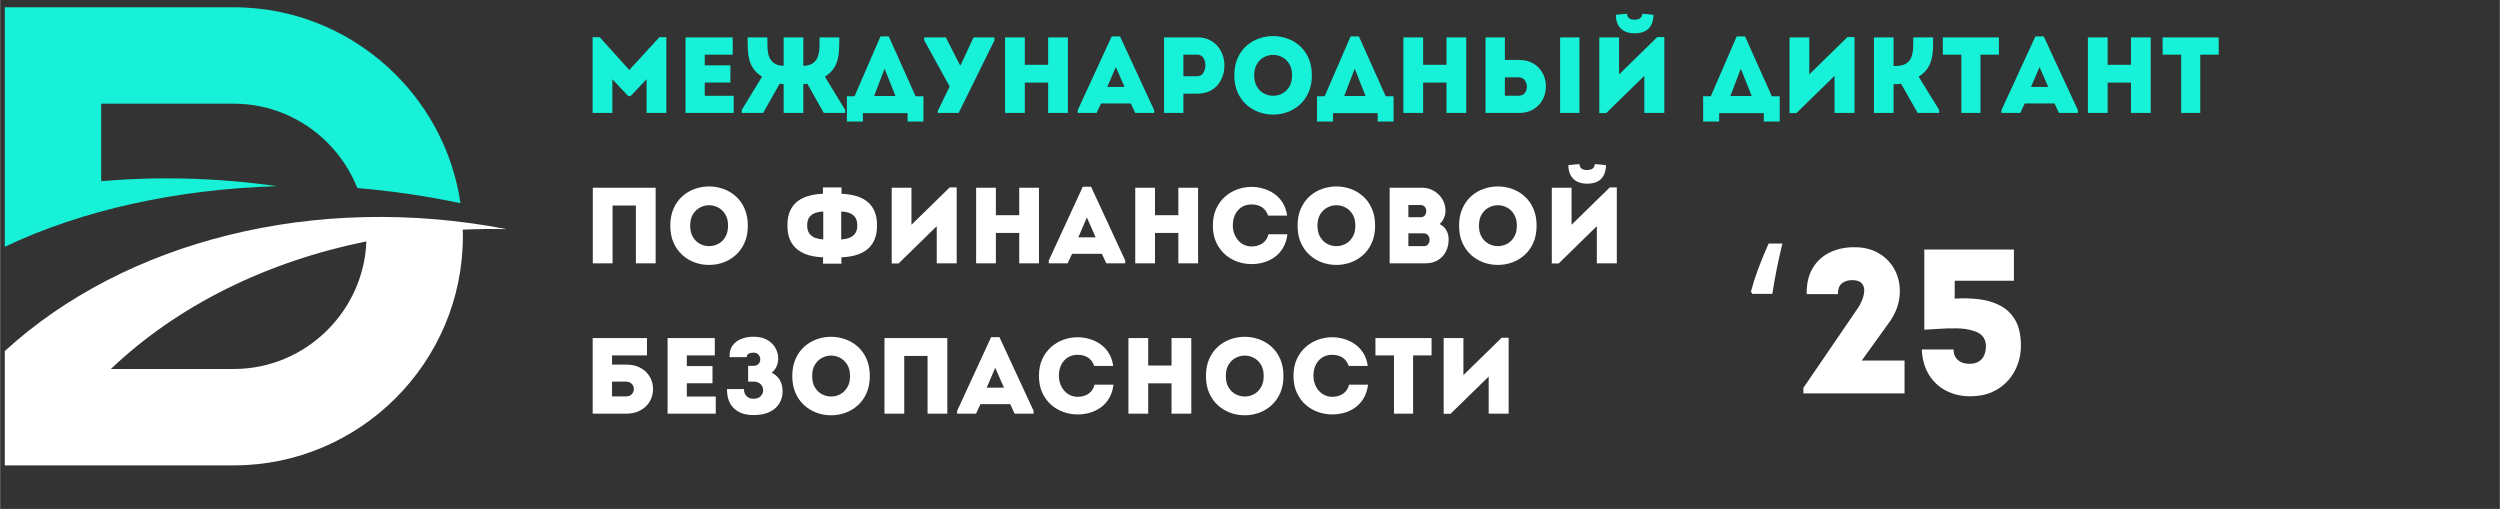 <?xml version="1.0" encoding="UTF-8"?> <svg xmlns="http://www.w3.org/2000/svg" xmlns:xlink="http://www.w3.org/1999/xlink" width="1292" zoomAndPan="magnify" viewBox="0 0 968.88 197.25" height="263" preserveAspectRatio="xMidYMid meet" version="1.2"><rect x="0" y="0" width="968.88" height="197.25" fill="#333333" stroke="none"/><defs><clipPath id="0f62fa625a"><path d="M 1.773 84 L 196.035 84 L 196.035 180.645 L 1.773 180.645 Z M 1.773 84 "></path></clipPath><clipPath id="32aa574f60"><path d="M 1.773 2.824 L 179 2.824 L 179 96 L 1.773 96 Z M 1.773 2.824 "></path></clipPath></defs><g id="f91b767ab2"><g clip-rule="nonzero" clip-path="url(#0f62fa625a)"><path style=" stroke:none;fill-rule:nonzero;fill:#ffffff;fill-opacity:1;" d="M 179.316 89.012 C 179.34 89.871 179.352 90.734 179.352 91.602 C 179.352 116.035 169.371 138.23 153.289 154.312 C 137.207 170.395 115.008 180.379 90.574 180.379 L 1.797 180.379 L 1.797 136.066 C 48.465 93.391 122.004 74.496 196.328 88.812 C 190.617 88.684 184.941 88.758 179.316 89.012 Z M 42.914 143.02 L 90.574 143.02 C 104.695 143.02 117.547 137.227 126.875 127.898 C 135.77 119.004 141.445 106.906 141.953 93.562 C 103.344 101.363 68.758 118.41 42.914 143.02 Z M 42.914 143.02 "></path></g><g clip-rule="nonzero" clip-path="url(#32aa574f60)"><path style=" stroke:none;fill-rule:nonzero;fill:#17f1d7;fill-opacity:1;" d="M 20.477 2.824 L 90.574 2.824 C 115.008 2.824 137.207 12.805 153.289 28.887 C 166.504 42.102 175.602 59.449 178.422 78.773 C 165.477 76.012 152.039 74.031 138.438 72.883 C 135.816 66.25 131.848 60.273 126.875 55.301 C 117.547 45.973 104.695 40.184 90.574 40.184 L 39.16 40.184 L 39.16 70.211 C 61 68.355 83.953 68.832 107.203 72.156 C 68.781 73.363 32.102 81.234 1.797 95.645 L 1.797 2.824 Z M 20.477 2.824 "></path></g><g style="fill:#17f1d7;fill-opacity:1;"><g transform="translate(225.944, 43.784)"><path style="stroke:none" d="M 17.906 -16.656 L 29.578 -29.375 L 32.266 -29.375 L 32.266 0 C 30.984 0 29.707 0 28.438 0 C 27.164 0 25.891 0 24.609 0 L 24.609 -13.062 L 18.375 -6.531 L 17.531 -6.531 L 11.344 -13.062 L 11.344 0 C 10.062 0 8.785 0 7.516 0 C 6.242 0 4.969 0 3.688 0 L 3.688 -29.375 L 6.438 -29.375 Z M 17.906 -16.656 "></path></g></g><g style="fill:#17f1d7;fill-opacity:1;"><g transform="translate(261.927, 43.784)"><path style="stroke:none" d="M 22.016 -29.297 C 22.016 -28.203 22.016 -27.098 22.016 -25.984 C 22.016 -24.867 22.016 -23.738 22.016 -22.594 C 20.555 -22.594 19.281 -22.594 18.188 -22.594 C 17.102 -22.594 16.023 -22.594 14.953 -22.594 C 13.879 -22.594 12.617 -22.594 11.172 -22.594 L 11.172 -18.453 L 21.125 -18.453 C 21.125 -17.336 21.125 -16.227 21.125 -15.125 C 21.125 -14.02 21.125 -12.91 21.125 -11.797 L 11.172 -11.797 C 11.172 -10.93 11.172 -10.078 11.172 -9.234 C 11.172 -8.398 11.172 -7.539 11.172 -6.656 C 12.617 -6.656 13.906 -6.656 15.031 -6.656 C 16.164 -6.656 17.312 -6.656 18.469 -6.656 C 19.625 -6.656 20.93 -6.656 22.391 -6.656 C 22.391 -5.562 22.391 -4.457 22.391 -3.344 C 22.391 -2.227 22.391 -1.113 22.391 0 C 20.098 0 17.961 0 15.984 0 C 14.004 0 12.031 0 10.062 0 C 8.094 0 5.977 0 3.719 0 C 3.719 -4.906 3.719 -9.801 3.719 -14.688 C 3.719 -19.57 3.719 -24.441 3.719 -29.297 C 5.977 -29.297 8.062 -29.297 9.969 -29.297 C 11.883 -29.297 13.797 -29.297 15.703 -29.297 C 17.617 -29.297 19.723 -29.297 22.016 -29.297 Z M 22.016 -29.297 "></path></g></g><g style="fill:#17f1d7;fill-opacity:1;"><g transform="translate(287.031, 43.784)"><path style="stroke:none" d="M 16.656 0 L 16.656 -11.172 C 16.426 -11.172 16.18 -11.191 15.922 -11.234 C 15.66 -11.273 15.391 -11.312 15.109 -11.344 L 8.703 0 L 0.422 0 L 0.422 -1.172 L 8.281 -14.062 C 6.832 -14.977 5.719 -16.008 4.938 -17.156 C 4.156 -18.301 3.609 -19.52 3.297 -20.812 C 2.992 -22.113 2.812 -23.473 2.75 -24.891 C 2.695 -26.316 2.672 -27.785 2.672 -29.297 L 10.328 -29.297 C 10.328 -27.984 10.348 -26.691 10.391 -25.422 C 10.43 -24.148 10.625 -22.988 10.969 -21.938 C 11.32 -20.895 11.938 -20.039 12.812 -19.375 C 13.695 -18.707 14.977 -18.332 16.656 -18.25 L 16.656 -29.297 L 24.266 -29.297 L 24.266 -18.25 C 25.941 -18.332 27.219 -18.707 28.094 -19.375 C 28.977 -20.039 29.594 -20.895 29.938 -21.938 C 30.289 -22.988 30.488 -24.148 30.531 -25.422 C 30.57 -26.691 30.594 -27.984 30.594 -29.297 L 38.25 -29.297 C 38.25 -27.785 38.219 -26.316 38.156 -24.891 C 38.102 -23.473 37.922 -22.113 37.609 -20.812 C 37.305 -19.52 36.766 -18.301 35.984 -17.156 C 35.203 -16.008 34.086 -14.977 32.641 -14.062 L 40.5 -1.172 L 40.5 0 L 32.219 0 L 25.812 -11.344 C 25.539 -11.312 25.27 -11.273 25 -11.234 C 24.738 -11.191 24.492 -11.172 24.266 -11.172 L 24.266 0 Z M 16.656 0 "></path></g></g><g style="fill:#17f1d7;fill-opacity:1;"><g transform="translate(328.119, 43.784)"><path style="stroke:none" d="M 6.281 0.078 L 6.281 3.312 L 0.078 3.312 L 0.078 -6.484 L 3.047 -6.484 L 13.094 -29.672 L 16.312 -29.672 L 26.703 -6.484 L 29.75 -6.484 L 29.75 3.312 L 23.594 3.312 L 23.594 0.078 Z M 14.688 -17.156 L 10.625 -6.562 L 18.906 -6.562 Z M 14.688 -17.156 "></path></g></g><g style="fill:#17f1d7;fill-opacity:1;"><g transform="translate(357.91, 43.784)"><path style="stroke:none" d="M 5.516 0 L 5.516 -0.797 L 10.125 -10.25 L 0.25 -28.156 L 0.25 -29.297 L 8.625 -29.297 L 14.141 -18.5 L 14.359 -18.5 L 19.375 -29.297 L 27.484 -29.297 L 27.484 -28.156 L 13.594 0 Z M 5.516 0 "></path></g></g><g style="fill:#17f1d7;fill-opacity:1;"><g transform="translate(385.734, 43.784)"><path style="stroke:none" d="M 28.125 -29.297 L 28.125 0 C 26.832 0 25.551 0 24.281 0 C 23.02 0 21.75 0 20.469 0 L 20.469 -11.766 L 11.422 -11.766 L 11.422 0 C 10.141 0 8.859 0 7.578 0 C 6.297 0 5.023 0 3.766 0 L 3.766 -29.297 C 5.023 -29.297 6.297 -29.297 7.578 -29.297 C 8.859 -29.297 10.141 -29.297 11.422 -29.297 L 11.422 -18.656 L 20.469 -18.656 L 20.469 -29.297 C 21.75 -29.297 23.02 -29.297 24.281 -29.297 C 25.551 -29.297 26.832 -29.297 28.125 -29.297 Z M 28.125 -29.297 "></path></g></g><g style="fill:#17f1d7;fill-opacity:1;"><g transform="translate(417.617, 43.784)"><path style="stroke:none" d="M 22.344 0 L 20.625 -3.688 L 9.078 -3.688 L 7.359 0 L 0.047 0 L 0.047 -1.094 L 13.219 -29.672 L 16.438 -29.672 L 29.672 -1.094 L 29.672 0 Z M 18.203 -10.078 L 14.812 -17.781 L 11.5 -10.078 Z M 18.203 -10.078 "></path></g></g><g style="fill:#17f1d7;fill-opacity:1;"><g transform="translate(447.408, 43.784)"><path style="stroke:none" d="M 11.219 0 C 9.957 0 8.695 0 7.438 0 C 6.188 0 4.945 0 3.719 0 C 3.719 -4.883 3.719 -9.766 3.719 -14.641 C 3.719 -19.523 3.719 -24.41 3.719 -29.297 C 5.844 -29.297 7.984 -29.297 10.141 -29.297 C 12.305 -29.297 14.461 -29.297 16.609 -29.297 C 18.617 -29.297 20.332 -28.895 21.75 -28.094 C 23.176 -27.301 24.32 -26.254 25.188 -24.953 C 26.051 -23.66 26.625 -22.238 26.906 -20.688 C 27.188 -19.145 27.188 -17.598 26.906 -16.047 C 26.625 -14.492 26.051 -13.066 25.188 -11.766 C 24.32 -10.473 23.176 -9.438 21.75 -8.656 C 20.332 -7.875 18.617 -7.484 16.609 -7.484 L 11.219 -7.484 Z M 16.562 -14.234 C 17.375 -14.234 18.035 -14.508 18.547 -15.062 C 19.066 -15.625 19.414 -16.32 19.594 -17.156 C 19.781 -17.988 19.797 -18.816 19.641 -19.641 C 19.492 -20.461 19.16 -21.16 18.641 -21.734 C 18.129 -22.305 17.438 -22.594 16.562 -22.594 C 15.695 -22.625 14.805 -22.629 13.891 -22.609 C 12.973 -22.598 12.082 -22.594 11.219 -22.594 C 11.219 -21.812 11.219 -20.914 11.219 -19.906 C 11.219 -18.906 11.219 -17.91 11.219 -16.922 C 11.219 -15.93 11.219 -15.035 11.219 -14.234 Z M 16.562 -14.234 "></path></g></g><g style="fill:#17f1d7;fill-opacity:1;"><g transform="translate(476.445, 43.784)"><path style="stroke:none" d="M 31.969 -14.609 C 31.969 -12.066 31.539 -9.848 30.688 -7.953 C 29.844 -6.055 28.707 -4.473 27.281 -3.203 C 25.852 -1.93 24.25 -0.973 22.469 -0.328 C 20.688 0.305 18.844 0.625 16.938 0.625 C 15.039 0.625 13.203 0.305 11.422 -0.328 C 9.641 -0.973 8.035 -1.93 6.609 -3.203 C 5.191 -4.473 4.055 -6.055 3.203 -7.953 C 2.348 -9.848 1.922 -12.066 1.922 -14.609 C 1.922 -17.141 2.348 -19.352 3.203 -21.25 C 4.055 -23.156 5.191 -24.738 6.609 -26 C 8.035 -27.27 9.641 -28.219 11.422 -28.844 C 13.203 -29.477 15.039 -29.797 16.938 -29.797 C 18.844 -29.797 20.688 -29.477 22.469 -28.844 C 24.25 -28.219 25.852 -27.27 27.281 -26 C 28.707 -24.738 29.844 -23.156 30.688 -21.25 C 31.539 -19.352 31.969 -17.141 31.969 -14.609 Z M 9.625 -14.609 C 9.625 -12.848 9.977 -11.375 10.688 -10.188 C 11.406 -9 12.32 -8.113 13.438 -7.531 C 14.551 -6.945 15.727 -6.656 16.969 -6.656 C 18.207 -6.656 19.383 -6.945 20.5 -7.531 C 21.613 -8.113 22.523 -9 23.234 -10.188 C 23.953 -11.375 24.312 -12.848 24.312 -14.609 C 24.312 -16.359 23.953 -17.816 23.234 -18.984 C 22.523 -20.16 21.613 -21.039 20.5 -21.625 C 19.383 -22.219 18.207 -22.516 16.969 -22.516 C 15.727 -22.516 14.551 -22.219 13.438 -21.625 C 12.32 -21.039 11.406 -20.16 10.688 -18.984 C 9.977 -17.816 9.625 -16.359 9.625 -14.609 Z M 9.625 -14.609 "></path></g></g><g style="fill:#17f1d7;fill-opacity:1;"><g transform="translate(510.336, 43.784)"><path style="stroke:none" d="M 6.281 0.078 L 6.281 3.312 L 0.078 3.312 L 0.078 -6.484 L 3.047 -6.484 L 13.094 -29.672 L 16.312 -29.672 L 26.703 -6.484 L 29.75 -6.484 L 29.75 3.312 L 23.594 3.312 L 23.594 0.078 Z M 14.688 -17.156 L 10.625 -6.562 L 18.906 -6.562 Z M 14.688 -17.156 "></path></g></g><g style="fill:#17f1d7;fill-opacity:1;"><g transform="translate(540.127, 43.784)"><path style="stroke:none" d="M 28.125 -29.297 L 28.125 0 C 26.832 0 25.551 0 24.281 0 C 23.02 0 21.75 0 20.469 0 L 20.469 -11.766 L 11.422 -11.766 L 11.422 0 C 10.141 0 8.859 0 7.578 0 C 6.297 0 5.023 0 3.766 0 L 3.766 -29.297 C 5.023 -29.297 6.297 -29.297 7.578 -29.297 C 8.859 -29.297 10.141 -29.297 11.422 -29.297 L 11.422 -18.656 L 20.469 -18.656 L 20.469 -29.297 C 21.75 -29.297 23.02 -29.297 24.281 -29.297 C 25.551 -29.297 26.832 -29.297 28.125 -29.297 Z M 28.125 -29.297 "></path></g></g><g style="fill:#17f1d7;fill-opacity:1;"><g transform="translate(572.01, 43.784)"><path style="stroke:none" d="M 3.719 -29.297 L 11.219 -29.297 L 11.219 -20.547 L 16.609 -20.547 C 18.617 -20.547 20.332 -20.176 21.75 -19.438 C 23.176 -18.695 24.32 -17.711 25.188 -16.484 C 26.051 -15.254 26.625 -13.914 26.906 -12.469 C 27.188 -11.02 27.188 -9.562 26.906 -8.094 C 26.625 -6.633 26.051 -5.297 25.188 -4.078 C 24.32 -2.867 23.176 -1.883 21.75 -1.125 C 20.332 -0.375 18.617 0 16.609 0 L 3.719 0 Z M 16.562 -13.812 L 11.219 -13.812 L 11.219 -6.688 C 12.082 -6.688 12.973 -6.68 13.891 -6.672 C 14.805 -6.66 15.695 -6.664 16.562 -6.688 C 17.438 -6.688 18.129 -6.93 18.641 -7.422 C 19.16 -7.91 19.492 -8.504 19.641 -9.203 C 19.797 -9.898 19.781 -10.602 19.594 -11.312 C 19.414 -12.031 19.066 -12.625 18.547 -13.094 C 18.035 -13.57 17.375 -13.812 16.562 -13.812 Z M 32.641 0 L 32.641 -29.297 L 40.125 -29.297 L 40.125 0 Z M 32.641 0 "></path></g></g><g style="fill:#17f1d7;fill-opacity:1;"><g transform="translate(615.859, 43.784)"><path style="stroke:none" d="M 6.656 0.047 L 21.422 -14.391 L 21.422 0 C 22.734 0 24.031 0 25.312 0 C 26.594 0 27.879 0 29.172 0 L 29.172 -29.422 L 26.438 -29.422 L 11.625 -14.938 L 11.625 -29.297 C 10.344 -29.297 9.066 -29.297 7.797 -29.297 C 6.535 -29.297 5.258 -29.297 3.969 -29.297 L 3.969 0.047 Z M 14.688 -38.453 C 14.801 -36.922 15.766 -36.156 17.578 -36.156 C 18.441 -36.156 19.145 -36.32 19.688 -36.656 C 20.227 -36.988 20.555 -37.586 20.672 -38.453 C 21.398 -38.422 22.125 -38.363 22.844 -38.281 C 23.57 -38.195 24.285 -38.113 24.984 -38.031 C 24.816 -33.258 22.375 -30.875 17.656 -30.875 C 15.395 -30.875 13.629 -31.477 12.359 -32.688 C 11.086 -33.906 10.426 -35.688 10.375 -38.031 C 11.102 -38.113 11.82 -38.195 12.531 -38.281 C 13.238 -38.363 13.957 -38.422 14.688 -38.453 Z M 14.688 -38.453 "></path></g></g><g style="fill:#17f1d7;fill-opacity:1;"><g transform="translate(648.495, 43.784)"><path style="stroke:none" d=""></path></g></g><g style="fill:#17f1d7;fill-opacity:1;"><g transform="translate(660.001, 43.784)"><path style="stroke:none" d="M 6.281 0.078 L 6.281 3.312 L 0.078 3.312 L 0.078 -6.484 L 3.047 -6.484 L 13.094 -29.672 L 16.312 -29.672 L 26.703 -6.484 L 29.75 -6.484 L 29.75 3.312 L 23.594 3.312 L 23.594 0.078 Z M 14.688 -17.156 L 10.625 -6.562 L 18.906 -6.562 Z M 14.688 -17.156 "></path></g></g><g style="fill:#17f1d7;fill-opacity:1;"><g transform="translate(689.792, 43.784)"><path style="stroke:none" d="M 21.219 -14.391 L 6.438 0.047 L 3.766 0.047 L 3.766 -29.297 C 5.047 -29.297 6.32 -29.297 7.594 -29.297 C 8.863 -29.297 10.141 -29.297 11.422 -29.297 L 11.422 -14.938 L 26.234 -29.422 L 28.953 -29.422 L 28.953 0 C 27.672 0 26.391 0 25.109 0 C 23.828 0 22.531 0 21.219 0 Z M 21.219 -14.391 "></path></g></g><g style="fill:#17f1d7;fill-opacity:1;"><g transform="translate(722.511, 43.784)"><path style="stroke:none" d="M 11.375 0 C 10.094 0 8.816 0 7.547 0 C 6.285 0 5.023 0 3.766 0 L 3.766 -29.297 C 5.023 -29.297 6.285 -29.297 7.547 -29.297 C 8.816 -29.297 10.094 -29.297 11.375 -29.297 L 11.375 -18.203 L 11.922 -18.203 C 13.797 -18.203 15.227 -18.516 16.219 -19.141 C 17.207 -19.766 17.895 -20.609 18.281 -21.672 C 18.676 -22.734 18.898 -23.926 18.953 -25.25 C 19.004 -26.57 19.031 -27.922 19.031 -29.297 C 20.32 -29.297 21.609 -29.297 22.891 -29.297 C 24.172 -29.297 25.453 -29.297 26.734 -29.297 C 26.734 -27.785 26.707 -26.316 26.656 -24.891 C 26.602 -23.473 26.414 -22.113 26.094 -20.812 C 25.77 -19.52 25.219 -18.301 24.438 -17.156 C 23.656 -16.008 22.539 -14.977 21.094 -14.062 L 29.047 -1.172 L 29.047 0 L 20.719 0 L 14.266 -11.344 C 13.766 -11.258 13.273 -11.207 12.797 -11.188 C 12.328 -11.176 11.852 -11.172 11.375 -11.172 Z M 11.375 0 "></path></g></g><g style="fill:#17f1d7;fill-opacity:1;"><g transform="translate(752.135, 43.784)"><path style="stroke:none" d="M 8.031 -22.594 L 0.844 -22.594 C 0.844 -23.738 0.844 -24.859 0.844 -25.953 C 0.844 -27.055 0.844 -28.172 0.844 -29.297 L 22.594 -29.297 C 22.594 -28.172 22.594 -27.055 22.594 -25.953 C 22.594 -24.859 22.594 -23.738 22.594 -22.594 L 15.438 -22.594 L 15.438 0 C 14.207 0 12.973 0 11.734 0 C 10.492 0 9.258 0 8.031 0 Z M 8.031 -22.594 "></path></g></g><g style="fill:#17f1d7;fill-opacity:1;"><g transform="translate(775.649, 43.784)"><path style="stroke:none" d="M 22.344 0 L 20.625 -3.688 L 9.078 -3.688 L 7.359 0 L 0.047 0 L 0.047 -1.094 L 13.219 -29.672 L 16.438 -29.672 L 29.672 -1.094 L 29.672 0 Z M 18.203 -10.078 L 14.812 -17.781 L 11.5 -10.078 Z M 18.203 -10.078 "></path></g></g><g style="fill:#17f1d7;fill-opacity:1;"><g transform="translate(805.44, 43.784)"><path style="stroke:none" d="M 28.125 -29.297 L 28.125 0 C 26.832 0 25.551 0 24.281 0 C 23.02 0 21.75 0 20.469 0 L 20.469 -11.766 L 11.422 -11.766 L 11.422 0 C 10.141 0 8.859 0 7.578 0 C 6.297 0 5.023 0 3.766 0 L 3.766 -29.297 C 5.023 -29.297 6.297 -29.297 7.578 -29.297 C 8.859 -29.297 10.141 -29.297 11.422 -29.297 L 11.422 -18.656 L 20.469 -18.656 L 20.469 -29.297 C 21.75 -29.297 23.02 -29.297 24.281 -29.297 C 25.551 -29.297 26.832 -29.297 28.125 -29.297 Z M 28.125 -29.297 "></path></g></g><g style="fill:#17f1d7;fill-opacity:1;"><g transform="translate(837.323, 43.784)"><path style="stroke:none" d="M 8.031 -22.594 L 0.844 -22.594 C 0.844 -23.738 0.844 -24.859 0.844 -25.953 C 0.844 -27.055 0.844 -28.172 0.844 -29.297 L 22.594 -29.297 C 22.594 -28.172 22.594 -27.055 22.594 -25.953 C 22.594 -24.859 22.594 -23.738 22.594 -22.594 L 15.438 -22.594 L 15.438 0 C 14.207 0 12.973 0 11.734 0 C 10.492 0 9.258 0 8.031 0 Z M 8.031 -22.594 "></path></g></g><g style="fill:#ffffff;fill-opacity:1;"><g transform="translate(225.944, 102.062)"><path style="stroke:none" d="M 28.125 -29.297 L 28.125 0 C 26.832 0 25.551 0 24.281 0 C 23.02 0 21.75 0 20.469 0 L 20.469 -22.391 L 11.422 -22.391 L 11.422 0 C 10.141 0 8.859 0 7.578 0 C 6.297 0 5.023 0 3.766 0 L 3.766 -29.297 C 4.266 -29.297 4.82 -29.297 5.438 -29.297 C 6.051 -29.297 6.867 -29.297 7.891 -29.297 C 8.91 -29.297 10.266 -29.297 11.953 -29.297 C 13.641 -29.297 15.789 -29.297 18.406 -29.297 C 21.031 -29.297 24.27 -29.297 28.125 -29.297 Z M 28.125 -29.297 "></path></g></g><g style="fill:#ffffff;fill-opacity:1;"><g transform="translate(257.826, 102.062)"><path style="stroke:none" d="M 31.969 -14.609 C 31.969 -12.066 31.539 -9.848 30.688 -7.953 C 29.844 -6.055 28.707 -4.473 27.281 -3.203 C 25.852 -1.93 24.25 -0.973 22.469 -0.328 C 20.688 0.305 18.844 0.625 16.938 0.625 C 15.039 0.625 13.203 0.305 11.422 -0.328 C 9.641 -0.973 8.035 -1.93 6.609 -3.203 C 5.191 -4.473 4.055 -6.055 3.203 -7.953 C 2.348 -9.848 1.922 -12.066 1.922 -14.609 C 1.922 -17.141 2.348 -19.352 3.203 -21.25 C 4.055 -23.156 5.191 -24.738 6.609 -26 C 8.035 -27.27 9.641 -28.219 11.422 -28.844 C 13.203 -29.477 15.039 -29.797 16.938 -29.797 C 18.844 -29.797 20.688 -29.477 22.469 -28.844 C 24.25 -28.219 25.852 -27.27 27.281 -26 C 28.707 -24.738 29.844 -23.156 30.688 -21.25 C 31.539 -19.352 31.969 -17.141 31.969 -14.609 Z M 9.625 -14.609 C 9.625 -12.848 9.977 -11.375 10.688 -10.188 C 11.406 -9 12.32 -8.113 13.438 -7.531 C 14.551 -6.945 15.727 -6.656 16.969 -6.656 C 18.207 -6.656 19.383 -6.945 20.5 -7.531 C 21.613 -8.113 22.523 -9 23.234 -10.188 C 23.953 -11.375 24.312 -12.848 24.312 -14.609 C 24.312 -16.359 23.953 -17.816 23.234 -18.984 C 22.523 -20.16 21.613 -21.039 20.5 -21.625 C 19.383 -22.219 18.207 -22.516 16.969 -22.516 C 15.727 -22.516 14.551 -22.219 13.438 -21.625 C 12.32 -21.039 11.406 -20.16 10.688 -18.984 C 9.977 -17.816 9.625 -16.359 9.625 -14.609 Z M 9.625 -14.609 "></path></g><g transform="translate(291.718, 102.062)"><path style="stroke:none" d=""></path></g></g><g style="fill:#ffffff;fill-opacity:1;"><g transform="translate(303.224, 102.062)"><path style="stroke:none" d="M 29 -14.688 C 29 -16.082 28.703 -17.16 28.109 -17.922 C 27.523 -18.691 26.758 -19.238 25.812 -19.562 C 24.863 -19.883 23.848 -20.055 22.766 -20.078 L 22.766 -9.25 C 23.797 -9.301 24.785 -9.488 25.734 -9.812 C 26.68 -10.133 27.461 -10.676 28.078 -11.438 C 28.691 -12.207 29 -13.289 29 -14.688 Z M 9.578 -14.688 C 9.578 -13.289 9.883 -12.207 10.5 -11.438 C 11.113 -10.676 11.898 -10.133 12.859 -9.812 C 13.828 -9.488 14.812 -9.301 15.812 -9.25 L 15.812 -20.078 C 14.758 -20.055 13.75 -19.883 12.781 -19.562 C 11.82 -19.238 11.047 -18.691 10.453 -17.922 C 9.867 -17.16 9.578 -16.082 9.578 -14.688 Z M 15.734 0.125 L 15.734 -2.344 C 13.836 -2.395 12.055 -2.645 10.391 -3.094 C 8.734 -3.539 7.27 -4.238 6 -5.188 C 4.727 -6.133 3.727 -7.379 3 -8.922 C 2.281 -10.473 1.922 -12.395 1.922 -14.688 C 1.922 -16.945 2.273 -18.848 2.984 -20.391 C 3.703 -21.941 4.691 -23.188 5.953 -24.125 C 7.223 -25.062 8.688 -25.75 10.344 -26.188 C 12.008 -26.633 13.789 -26.891 15.688 -26.953 L 15.688 -29.422 L 22.891 -29.422 L 22.891 -26.953 C 24.785 -26.891 26.562 -26.633 28.219 -26.188 C 29.883 -25.75 31.348 -25.062 32.609 -24.125 C 33.879 -23.188 34.867 -21.941 35.578 -20.391 C 36.297 -18.848 36.656 -16.945 36.656 -14.688 C 36.656 -12.395 36.289 -10.473 35.562 -8.922 C 34.844 -7.379 33.848 -6.133 32.578 -5.188 C 31.305 -4.238 29.836 -3.539 28.172 -3.094 C 26.516 -2.645 24.738 -2.395 22.844 -2.344 L 22.844 0.125 Z M 15.734 0.125 "></path></g></g><g style="fill:#ffffff;fill-opacity:1;"><g transform="translate(341.801, 102.062)"><path style="stroke:none" d="M 21.219 -14.391 L 6.438 0.047 L 3.766 0.047 L 3.766 -29.297 C 5.047 -29.297 6.32 -29.297 7.594 -29.297 C 8.863 -29.297 10.141 -29.297 11.422 -29.297 L 11.422 -14.938 L 26.234 -29.422 L 28.953 -29.422 L 28.953 0 C 27.672 0 26.391 0 25.109 0 C 23.828 0 22.531 0 21.219 0 Z M 21.219 -14.391 "></path></g></g><g style="fill:#ffffff;fill-opacity:1;"><g transform="translate(374.521, 102.062)"><path style="stroke:none" d="M 28.125 -29.297 L 28.125 0 C 26.832 0 25.551 0 24.281 0 C 23.02 0 21.75 0 20.469 0 L 20.469 -11.766 L 11.422 -11.766 L 11.422 0 C 10.141 0 8.859 0 7.578 0 C 6.297 0 5.023 0 3.766 0 L 3.766 -29.297 C 5.023 -29.297 6.297 -29.297 7.578 -29.297 C 8.859 -29.297 10.141 -29.297 11.422 -29.297 L 11.422 -18.656 L 20.469 -18.656 L 20.469 -29.297 C 21.75 -29.297 23.02 -29.297 24.281 -29.297 C 25.551 -29.297 26.832 -29.297 28.125 -29.297 Z M 28.125 -29.297 "></path></g></g><g style="fill:#ffffff;fill-opacity:1;"><g transform="translate(406.403, 102.062)"><path style="stroke:none" d="M 22.344 0 L 20.625 -3.688 L 9.078 -3.688 L 7.359 0 L 0.047 0 L 0.047 -1.094 L 13.219 -29.672 L 16.438 -29.672 L 29.672 -1.094 L 29.672 0 Z M 18.203 -10.078 L 14.812 -17.781 L 11.5 -10.078 Z M 18.203 -10.078 "></path></g></g><g style="fill:#ffffff;fill-opacity:1;"><g transform="translate(436.194, 102.062)"><path style="stroke:none" d="M 28.125 -29.297 L 28.125 0 C 26.832 0 25.551 0 24.281 0 C 23.02 0 21.75 0 20.469 0 L 20.469 -11.766 L 11.422 -11.766 L 11.422 0 C 10.141 0 8.859 0 7.578 0 C 6.297 0 5.023 0 3.766 0 L 3.766 -29.297 C 5.023 -29.297 6.297 -29.297 7.578 -29.297 C 8.859 -29.297 10.141 -29.297 11.422 -29.297 L 11.422 -18.656 L 20.469 -18.656 L 20.469 -29.297 C 21.75 -29.297 23.02 -29.297 24.281 -29.297 C 25.551 -29.297 26.832 -29.297 28.125 -29.297 Z M 28.125 -29.297 "></path></g></g><g style="fill:#ffffff;fill-opacity:1;"><g transform="translate(468.077, 102.062)"><path style="stroke:none" d="M 1.969 -14.641 C 1.969 -17.129 2.398 -19.305 3.266 -21.172 C 4.129 -23.035 5.281 -24.598 6.719 -25.859 C 8.156 -27.117 9.758 -28.062 11.531 -28.688 C 13.301 -29.312 15.117 -29.625 16.984 -29.625 C 18.492 -29.625 20 -29.406 21.5 -28.969 C 23.008 -28.539 24.41 -27.879 25.703 -26.984 C 27.004 -26.098 28.102 -24.945 29 -23.531 C 29.895 -22.125 30.477 -20.445 30.75 -18.5 C 29.469 -18.5 28.238 -18.5 27.062 -18.5 C 25.895 -18.5 24.672 -18.5 23.391 -18.5 C 22.859 -19.977 22.047 -21.066 20.953 -21.766 C 19.867 -22.461 18.547 -22.812 16.984 -22.812 C 14.785 -22.812 13.02 -22.055 11.688 -20.547 C 10.363 -19.035 9.703 -17.066 9.703 -14.641 C 9.703 -13.223 10 -11.898 10.594 -10.672 C 11.195 -9.441 12.039 -8.445 13.125 -7.688 C 14.219 -6.938 15.504 -6.551 16.984 -6.531 C 18.578 -6.531 19.969 -6.926 21.156 -7.719 C 22.344 -8.508 23.129 -9.688 23.516 -11.25 C 24.773 -11.25 25.992 -11.25 27.172 -11.25 C 28.359 -11.25 29.594 -11.25 30.875 -11.25 C 30.602 -9.188 30.023 -7.422 29.141 -5.953 C 28.266 -4.492 27.176 -3.301 25.875 -2.375 C 24.582 -1.457 23.164 -0.781 21.625 -0.344 C 20.094 0.082 18.547 0.297 16.984 0.297 C 15.117 0.297 13.301 -0.008 11.531 -0.625 C 9.758 -1.238 8.156 -2.172 6.719 -3.422 C 5.281 -4.68 4.129 -6.242 3.266 -8.109 C 2.398 -9.984 1.969 -12.16 1.969 -14.641 Z M 1.969 -14.641 "></path></g></g><g style="fill:#ffffff;fill-opacity:1;"><g transform="translate(500.964, 102.062)"><path style="stroke:none" d="M 31.969 -14.609 C 31.969 -12.066 31.539 -9.848 30.688 -7.953 C 29.844 -6.055 28.707 -4.473 27.281 -3.203 C 25.852 -1.93 24.25 -0.973 22.469 -0.328 C 20.688 0.305 18.844 0.625 16.938 0.625 C 15.039 0.625 13.203 0.305 11.422 -0.328 C 9.641 -0.973 8.035 -1.93 6.609 -3.203 C 5.191 -4.473 4.055 -6.055 3.203 -7.953 C 2.348 -9.848 1.922 -12.066 1.922 -14.609 C 1.922 -17.141 2.348 -19.352 3.203 -21.25 C 4.055 -23.156 5.191 -24.738 6.609 -26 C 8.035 -27.27 9.641 -28.219 11.422 -28.844 C 13.203 -29.477 15.039 -29.797 16.938 -29.797 C 18.844 -29.797 20.688 -29.477 22.469 -28.844 C 24.25 -28.219 25.852 -27.27 27.281 -26 C 28.707 -24.738 29.844 -23.156 30.688 -21.25 C 31.539 -19.352 31.969 -17.141 31.969 -14.609 Z M 9.625 -14.609 C 9.625 -12.848 9.977 -11.375 10.688 -10.188 C 11.406 -9 12.32 -8.113 13.438 -7.531 C 14.551 -6.945 15.727 -6.656 16.969 -6.656 C 18.207 -6.656 19.383 -6.945 20.5 -7.531 C 21.613 -8.113 22.523 -9 23.234 -10.188 C 23.953 -11.375 24.312 -12.848 24.312 -14.609 C 24.312 -16.359 23.953 -17.816 23.234 -18.984 C 22.523 -20.16 21.613 -21.039 20.5 -21.625 C 19.383 -22.219 18.207 -22.516 16.969 -22.516 C 15.727 -22.516 14.551 -22.219 13.438 -21.625 C 12.32 -21.039 11.406 -20.16 10.688 -18.984 C 9.977 -17.816 9.625 -16.359 9.625 -14.609 Z M 9.625 -14.609 "></path></g></g><g style="fill:#ffffff;fill-opacity:1;"><g transform="translate(534.855, 102.062)"><path style="stroke:none" d="M 25.359 -20.297 C 25.359 -19.43 25.156 -18.516 24.75 -17.547 C 24.344 -16.586 23.781 -15.816 23.062 -15.234 C 24.258 -14.617 25.145 -13.797 25.719 -12.766 C 26.289 -11.734 26.578 -10.562 26.578 -9.25 C 26.578 -7.539 26.227 -5.988 25.531 -4.594 C 24.832 -3.207 23.812 -2.094 22.469 -1.25 C 21.133 -0.414 19.461 0 17.453 0 L 3.719 0 L 3.719 -29.297 L 16.234 -29.297 C 17.93 -29.297 19.461 -28.895 20.828 -28.094 C 22.203 -27.301 23.301 -26.227 24.125 -24.875 C 24.945 -23.52 25.359 -21.992 25.359 -20.297 Z M 16.906 -11.625 L 10.969 -11.625 L 10.969 -6.656 L 16.953 -6.656 C 17.703 -6.656 18.266 -6.906 18.641 -7.406 C 19.016 -7.906 19.195 -8.484 19.188 -9.141 C 19.176 -9.797 18.977 -10.375 18.594 -10.875 C 18.219 -11.375 17.656 -11.625 16.906 -11.625 Z M 15.656 -22.594 L 10.969 -22.594 L 10.969 -17.875 L 15.688 -17.875 C 16.445 -17.875 17.004 -18.109 17.359 -18.578 C 17.723 -19.055 17.906 -19.609 17.906 -20.234 C 17.906 -20.859 17.719 -21.406 17.344 -21.875 C 16.969 -22.352 16.406 -22.594 15.656 -22.594 Z M 15.656 -22.594 "></path></g></g><g style="fill:#ffffff;fill-opacity:1;"><g transform="translate(563.558, 102.062)"><path style="stroke:none" d="M 31.969 -14.609 C 31.969 -12.066 31.539 -9.848 30.688 -7.953 C 29.844 -6.055 28.707 -4.473 27.281 -3.203 C 25.852 -1.93 24.25 -0.973 22.469 -0.328 C 20.688 0.305 18.844 0.625 16.938 0.625 C 15.039 0.625 13.203 0.305 11.422 -0.328 C 9.641 -0.973 8.035 -1.93 6.609 -3.203 C 5.191 -4.473 4.055 -6.055 3.203 -7.953 C 2.348 -9.848 1.922 -12.066 1.922 -14.609 C 1.922 -17.141 2.348 -19.352 3.203 -21.25 C 4.055 -23.156 5.191 -24.738 6.609 -26 C 8.035 -27.27 9.641 -28.219 11.422 -28.844 C 13.203 -29.477 15.039 -29.797 16.938 -29.797 C 18.844 -29.797 20.688 -29.477 22.469 -28.844 C 24.25 -28.219 25.852 -27.27 27.281 -26 C 28.707 -24.738 29.844 -23.156 30.688 -21.25 C 31.539 -19.352 31.969 -17.141 31.969 -14.609 Z M 9.625 -14.609 C 9.625 -12.848 9.977 -11.375 10.688 -10.188 C 11.406 -9 12.32 -8.113 13.438 -7.531 C 14.551 -6.945 15.727 -6.656 16.969 -6.656 C 18.207 -6.656 19.383 -6.945 20.5 -7.531 C 21.613 -8.113 22.523 -9 23.234 -10.188 C 23.953 -11.375 24.312 -12.848 24.312 -14.609 C 24.312 -16.359 23.953 -17.816 23.234 -18.984 C 22.523 -20.16 21.613 -21.039 20.5 -21.625 C 19.383 -22.219 18.207 -22.516 16.969 -22.516 C 15.727 -22.516 14.551 -22.219 13.438 -21.625 C 12.32 -21.039 11.406 -20.16 10.688 -18.984 C 9.977 -17.816 9.625 -16.359 9.625 -14.609 Z M 9.625 -14.609 "></path></g></g><g style="fill:#ffffff;fill-opacity:1;"><g transform="translate(597.449, 102.062)"><path style="stroke:none" d="M 6.656 0.047 L 21.422 -14.391 L 21.422 0 C 22.734 0 24.031 0 25.312 0 C 26.594 0 27.879 0 29.172 0 L 29.172 -29.422 L 26.438 -29.422 L 11.625 -14.938 L 11.625 -29.297 C 10.344 -29.297 9.066 -29.297 7.797 -29.297 C 6.535 -29.297 5.258 -29.297 3.969 -29.297 L 3.969 0.047 Z M 14.688 -38.453 C 14.801 -36.922 15.766 -36.156 17.578 -36.156 C 18.441 -36.156 19.145 -36.32 19.688 -36.656 C 20.227 -36.988 20.555 -37.586 20.672 -38.453 C 21.398 -38.422 22.125 -38.363 22.844 -38.281 C 23.57 -38.195 24.285 -38.113 24.984 -38.031 C 24.816 -33.258 22.375 -30.875 17.656 -30.875 C 15.395 -30.875 13.629 -31.477 12.359 -32.688 C 11.086 -33.906 10.426 -35.688 10.375 -38.031 C 11.102 -38.113 11.82 -38.195 12.531 -38.281 C 13.238 -38.363 13.957 -38.422 14.688 -38.453 Z M 14.688 -38.453 "></path></g></g><g style="fill:#ffffff;fill-opacity:1;"><g transform="translate(225.944, 160.34)"><path style="stroke:none" d="M 16.562 -12.422 L 11.219 -12.422 L 11.219 -6.688 C 12.082 -6.688 12.973 -6.688 13.891 -6.688 C 14.805 -6.688 15.695 -6.688 16.562 -6.688 C 17.406 -6.688 18.07 -6.879 18.562 -7.266 C 19.051 -7.66 19.379 -8.145 19.547 -8.719 C 19.711 -9.289 19.711 -9.852 19.547 -10.406 C 19.379 -10.969 19.039 -11.441 18.531 -11.828 C 18.031 -12.223 17.375 -12.422 16.562 -12.422 Z M 11.219 -19.031 L 16.609 -19.031 C 18.617 -19.031 20.332 -18.688 21.75 -18 C 23.176 -17.32 24.32 -16.414 25.188 -15.281 C 26.051 -14.156 26.625 -12.914 26.906 -11.562 C 27.188 -10.219 27.188 -8.867 26.906 -7.516 C 26.625 -6.16 26.051 -4.914 25.188 -3.781 C 24.32 -2.656 23.176 -1.742 21.75 -1.047 C 20.332 -0.348 18.617 0 16.609 0 L 3.719 0 L 3.719 -29.297 L 24.766 -29.297 L 24.766 -22.594 L 11.219 -22.594 Z M 11.219 -19.031 "></path></g></g><g style="fill:#ffffff;fill-opacity:1;"><g transform="translate(254.981, 160.34)"><path style="stroke:none" d="M 22.016 -29.297 C 22.016 -28.203 22.016 -27.098 22.016 -25.984 C 22.016 -24.867 22.016 -23.738 22.016 -22.594 C 20.555 -22.594 19.281 -22.594 18.188 -22.594 C 17.102 -22.594 16.023 -22.594 14.953 -22.594 C 13.879 -22.594 12.617 -22.594 11.172 -22.594 L 11.172 -18.453 L 21.125 -18.453 C 21.125 -17.336 21.125 -16.227 21.125 -15.125 C 21.125 -14.02 21.125 -12.91 21.125 -11.797 L 11.172 -11.797 C 11.172 -10.93 11.172 -10.078 11.172 -9.234 C 11.172 -8.398 11.172 -7.539 11.172 -6.656 C 12.617 -6.656 13.906 -6.656 15.031 -6.656 C 16.164 -6.656 17.312 -6.656 18.469 -6.656 C 19.625 -6.656 20.93 -6.656 22.391 -6.656 C 22.391 -5.562 22.391 -4.457 22.391 -3.344 C 22.391 -2.227 22.391 -1.113 22.391 0 C 20.098 0 17.961 0 15.984 0 C 14.004 0 12.031 0 10.062 0 C 8.094 0 5.977 0 3.719 0 C 3.719 -4.906 3.719 -9.801 3.719 -14.688 C 3.719 -19.57 3.719 -24.441 3.719 -29.297 C 5.977 -29.297 8.062 -29.297 9.969 -29.297 C 11.883 -29.297 13.797 -29.297 15.703 -29.297 C 17.617 -29.297 19.723 -29.297 22.016 -29.297 Z M 22.016 -29.297 "></path></g></g><g style="fill:#ffffff;fill-opacity:1;"><g transform="translate(280.086, 160.34)"><path style="stroke:none" d="M 9.297 -21.922 L 2.641 -21.922 C 2.555 -23.734 2.93 -25.219 3.766 -26.375 C 4.598 -27.539 5.734 -28.406 7.172 -28.969 C 8.609 -29.539 10.18 -29.828 11.891 -29.828 C 14.035 -29.828 15.816 -29.414 17.234 -28.594 C 18.66 -27.77 19.727 -26.707 20.438 -25.406 C 21.145 -24.113 21.5 -22.758 21.5 -21.344 C 21.5 -20.395 21.289 -19.41 20.875 -18.391 C 20.457 -17.367 19.816 -16.539 18.953 -15.906 C 20.43 -15.125 21.504 -14.129 22.172 -12.922 C 22.848 -11.723 23.188 -10.301 23.188 -8.656 C 23.188 -6.926 22.766 -5.363 21.922 -3.969 C 21.086 -2.582 19.832 -1.484 18.156 -0.672 C 16.488 0.141 14.398 0.547 11.891 0.547 C 8.703 0.547 6.191 -0.312 4.359 -2.031 C 2.535 -3.75 1.625 -6.254 1.625 -9.547 L 8.203 -9.547 C 8.203 -8.398 8.539 -7.484 9.219 -6.797 C 9.906 -6.117 10.797 -5.781 11.891 -5.781 C 12.891 -5.781 13.688 -6 14.281 -6.438 C 14.883 -6.883 15.289 -7.438 15.5 -8.094 C 15.707 -8.75 15.707 -9.41 15.5 -10.078 C 15.289 -10.754 14.883 -11.312 14.281 -11.75 C 13.688 -12.195 12.891 -12.422 11.891 -12.422 L 9.828 -12.422 L 9.828 -18.531 L 11.797 -18.531 C 12.723 -18.531 13.414 -18.785 13.875 -19.297 C 14.332 -19.816 14.551 -20.41 14.531 -21.078 C 14.52 -21.754 14.297 -22.348 13.859 -22.859 C 13.43 -23.379 12.773 -23.641 11.891 -23.641 C 11.078 -23.641 10.441 -23.492 9.984 -23.203 C 9.523 -22.91 9.297 -22.484 9.297 -21.922 Z M 9.297 -21.922 "></path></g></g><g style="fill:#ffffff;fill-opacity:1;"><g transform="translate(305.107, 160.34)"><path style="stroke:none" d="M 31.969 -14.609 C 31.969 -12.066 31.539 -9.848 30.688 -7.953 C 29.844 -6.055 28.707 -4.473 27.281 -3.203 C 25.852 -1.93 24.25 -0.973 22.469 -0.328 C 20.688 0.305 18.844 0.625 16.938 0.625 C 15.039 0.625 13.203 0.305 11.422 -0.328 C 9.641 -0.973 8.035 -1.93 6.609 -3.203 C 5.191 -4.473 4.055 -6.055 3.203 -7.953 C 2.348 -9.848 1.922 -12.066 1.922 -14.609 C 1.922 -17.141 2.348 -19.352 3.203 -21.25 C 4.055 -23.156 5.191 -24.738 6.609 -26 C 8.035 -27.27 9.641 -28.219 11.422 -28.844 C 13.203 -29.477 15.039 -29.797 16.938 -29.797 C 18.844 -29.797 20.688 -29.477 22.469 -28.844 C 24.25 -28.219 25.852 -27.27 27.281 -26 C 28.707 -24.738 29.844 -23.156 30.688 -21.25 C 31.539 -19.352 31.969 -17.141 31.969 -14.609 Z M 9.625 -14.609 C 9.625 -12.848 9.977 -11.375 10.688 -10.188 C 11.406 -9 12.32 -8.113 13.438 -7.531 C 14.551 -6.945 15.727 -6.656 16.969 -6.656 C 18.207 -6.656 19.383 -6.945 20.5 -7.531 C 21.613 -8.113 22.523 -9 23.234 -10.188 C 23.953 -11.375 24.312 -12.848 24.312 -14.609 C 24.312 -16.359 23.953 -17.816 23.234 -18.984 C 22.523 -20.16 21.613 -21.039 20.5 -21.625 C 19.383 -22.219 18.207 -22.516 16.969 -22.516 C 15.727 -22.516 14.551 -22.219 13.438 -21.625 C 12.32 -21.039 11.406 -20.16 10.688 -18.984 C 9.977 -17.816 9.625 -16.359 9.625 -14.609 Z M 9.625 -14.609 "></path></g><g transform="translate(338.998, 160.34)"><path style="stroke:none" d="M 28.125 -29.297 L 28.125 0 C 26.832 0 25.551 0 24.281 0 C 23.02 0 21.75 0 20.469 0 L 20.469 -22.391 L 11.422 -22.391 L 11.422 0 C 10.141 0 8.859 0 7.578 0 C 6.297 0 5.023 0 3.766 0 L 3.766 -29.297 C 4.266 -29.297 4.82 -29.297 5.438 -29.297 C 6.051 -29.297 6.867 -29.297 7.891 -29.297 C 8.91 -29.297 10.266 -29.297 11.953 -29.297 C 13.641 -29.297 15.789 -29.297 18.406 -29.297 C 21.031 -29.297 24.27 -29.297 28.125 -29.297 Z M 28.125 -29.297 "></path></g><g transform="translate(370.881, 160.34)"><path style="stroke:none" d="M 22.344 0 L 20.625 -3.688 L 9.078 -3.688 L 7.359 0 L 0.047 0 L 0.047 -1.094 L 13.219 -29.672 L 16.438 -29.672 L 29.672 -1.094 L 29.672 0 Z M 18.203 -10.078 L 14.812 -17.781 L 11.5 -10.078 Z M 18.203 -10.078 "></path></g></g><g style="fill:#ffffff;fill-opacity:1;"><g transform="translate(400.671, 160.34)"><path style="stroke:none" d="M 1.969 -14.641 C 1.969 -17.129 2.398 -19.305 3.266 -21.172 C 4.129 -23.035 5.281 -24.598 6.719 -25.859 C 8.156 -27.117 9.758 -28.062 11.531 -28.688 C 13.301 -29.312 15.117 -29.625 16.984 -29.625 C 18.492 -29.625 20 -29.406 21.5 -28.969 C 23.008 -28.539 24.41 -27.879 25.703 -26.984 C 27.004 -26.098 28.102 -24.945 29 -23.531 C 29.895 -22.125 30.477 -20.445 30.75 -18.5 C 29.469 -18.5 28.238 -18.5 27.062 -18.5 C 25.895 -18.5 24.672 -18.5 23.391 -18.5 C 22.859 -19.977 22.047 -21.066 20.953 -21.766 C 19.867 -22.461 18.547 -22.812 16.984 -22.812 C 14.785 -22.812 13.02 -22.055 11.688 -20.547 C 10.363 -19.035 9.703 -17.066 9.703 -14.641 C 9.703 -13.223 10 -11.898 10.594 -10.672 C 11.195 -9.441 12.039 -8.445 13.125 -7.688 C 14.219 -6.938 15.504 -6.551 16.984 -6.531 C 18.578 -6.531 19.969 -6.926 21.156 -7.719 C 22.344 -8.508 23.129 -9.688 23.516 -11.25 C 24.773 -11.25 25.992 -11.25 27.172 -11.25 C 28.359 -11.25 29.594 -11.25 30.875 -11.25 C 30.602 -9.188 30.023 -7.422 29.141 -5.953 C 28.266 -4.492 27.176 -3.301 25.875 -2.375 C 24.582 -1.457 23.164 -0.781 21.625 -0.344 C 20.094 0.082 18.547 0.297 16.984 0.297 C 15.117 0.297 13.301 -0.008 11.531 -0.625 C 9.758 -1.238 8.156 -2.172 6.719 -3.422 C 5.281 -4.68 4.129 -6.242 3.266 -8.109 C 2.398 -9.984 1.969 -12.16 1.969 -14.641 Z M 1.969 -14.641 "></path></g></g><g style="fill:#ffffff;fill-opacity:1;"><g transform="translate(433.558, 160.34)"><path style="stroke:none" d="M 28.125 -29.297 L 28.125 0 C 26.832 0 25.551 0 24.281 0 C 23.02 0 21.75 0 20.469 0 L 20.469 -11.766 L 11.422 -11.766 L 11.422 0 C 10.141 0 8.859 0 7.578 0 C 6.297 0 5.023 0 3.766 0 L 3.766 -29.297 C 5.023 -29.297 6.297 -29.297 7.578 -29.297 C 8.859 -29.297 10.141 -29.297 11.422 -29.297 L 11.422 -18.656 L 20.469 -18.656 L 20.469 -29.297 C 21.75 -29.297 23.02 -29.297 24.281 -29.297 C 25.551 -29.297 26.832 -29.297 28.125 -29.297 Z M 28.125 -29.297 "></path></g></g><g style="fill:#ffffff;fill-opacity:1;"><g transform="translate(465.441, 160.34)"><path style="stroke:none" d="M 31.969 -14.609 C 31.969 -12.066 31.539 -9.848 30.688 -7.953 C 29.844 -6.055 28.707 -4.473 27.281 -3.203 C 25.852 -1.93 24.25 -0.973 22.469 -0.328 C 20.688 0.305 18.844 0.625 16.938 0.625 C 15.039 0.625 13.203 0.305 11.422 -0.328 C 9.641 -0.973 8.035 -1.93 6.609 -3.203 C 5.191 -4.473 4.055 -6.055 3.203 -7.953 C 2.348 -9.848 1.922 -12.066 1.922 -14.609 C 1.922 -17.141 2.348 -19.352 3.203 -21.25 C 4.055 -23.156 5.191 -24.738 6.609 -26 C 8.035 -27.27 9.641 -28.219 11.422 -28.844 C 13.203 -29.477 15.039 -29.797 16.938 -29.797 C 18.844 -29.797 20.688 -29.477 22.469 -28.844 C 24.25 -28.219 25.852 -27.27 27.281 -26 C 28.707 -24.738 29.844 -23.156 30.688 -21.25 C 31.539 -19.352 31.969 -17.141 31.969 -14.609 Z M 9.625 -14.609 C 9.625 -12.848 9.977 -11.375 10.688 -10.188 C 11.406 -9 12.32 -8.113 13.438 -7.531 C 14.551 -6.945 15.727 -6.656 16.969 -6.656 C 18.207 -6.656 19.383 -6.945 20.5 -7.531 C 21.613 -8.113 22.523 -9 23.234 -10.188 C 23.953 -11.375 24.312 -12.848 24.312 -14.609 C 24.312 -16.359 23.953 -17.816 23.234 -18.984 C 22.523 -20.16 21.613 -21.039 20.5 -21.625 C 19.383 -22.219 18.207 -22.516 16.969 -22.516 C 15.727 -22.516 14.551 -22.219 13.438 -21.625 C 12.32 -21.039 11.406 -20.16 10.688 -18.984 C 9.977 -17.816 9.625 -16.359 9.625 -14.609 Z M 9.625 -14.609 "></path></g></g><g style="fill:#ffffff;fill-opacity:1;"><g transform="translate(499.332, 160.34)"><path style="stroke:none" d="M 1.969 -14.641 C 1.969 -17.129 2.398 -19.305 3.266 -21.172 C 4.129 -23.035 5.281 -24.598 6.719 -25.859 C 8.156 -27.117 9.758 -28.062 11.531 -28.688 C 13.301 -29.312 15.117 -29.625 16.984 -29.625 C 18.492 -29.625 20 -29.406 21.5 -28.969 C 23.008 -28.539 24.41 -27.879 25.703 -26.984 C 27.004 -26.098 28.102 -24.945 29 -23.531 C 29.895 -22.125 30.477 -20.445 30.75 -18.5 C 29.469 -18.5 28.238 -18.5 27.062 -18.5 C 25.895 -18.5 24.672 -18.5 23.391 -18.5 C 22.859 -19.977 22.047 -21.066 20.953 -21.766 C 19.867 -22.461 18.547 -22.812 16.984 -22.812 C 14.785 -22.812 13.02 -22.055 11.688 -20.547 C 10.363 -19.035 9.703 -17.066 9.703 -14.641 C 9.703 -13.223 10 -11.898 10.594 -10.672 C 11.195 -9.441 12.039 -8.445 13.125 -7.688 C 14.219 -6.938 15.504 -6.551 16.984 -6.531 C 18.578 -6.531 19.969 -6.926 21.156 -7.719 C 22.344 -8.508 23.129 -9.688 23.516 -11.25 C 24.773 -11.25 25.992 -11.25 27.172 -11.25 C 28.359 -11.25 29.594 -11.25 30.875 -11.25 C 30.602 -9.188 30.023 -7.422 29.141 -5.953 C 28.266 -4.492 27.176 -3.301 25.875 -2.375 C 24.582 -1.457 23.164 -0.781 21.625 -0.344 C 20.094 0.082 18.547 0.297 16.984 0.297 C 15.117 0.297 13.301 -0.008 11.531 -0.625 C 9.758 -1.238 8.156 -2.172 6.719 -3.422 C 5.281 -4.68 4.129 -6.242 3.266 -8.109 C 2.398 -9.984 1.969 -12.16 1.969 -14.641 Z M 1.969 -14.641 "></path></g></g><g style="fill:#ffffff;fill-opacity:1;"><g transform="translate(532.219, 160.34)"><path style="stroke:none" d="M 8.031 -22.594 L 0.844 -22.594 C 0.844 -23.738 0.844 -24.859 0.844 -25.953 C 0.844 -27.055 0.844 -28.172 0.844 -29.297 L 22.594 -29.297 C 22.594 -28.172 22.594 -27.055 22.594 -25.953 C 22.594 -24.859 22.594 -23.738 22.594 -22.594 L 15.438 -22.594 L 15.438 0 C 14.207 0 12.973 0 11.734 0 C 10.492 0 9.258 0 8.031 0 Z M 8.031 -22.594 "></path></g></g><g style="fill:#ffffff;fill-opacity:1;"><g transform="translate(555.734, 160.34)"><path style="stroke:none" d="M 21.219 -14.391 L 6.438 0.047 L 3.766 0.047 L 3.766 -29.297 C 5.047 -29.297 6.32 -29.297 7.594 -29.297 C 8.863 -29.297 10.141 -29.297 11.422 -29.297 L 11.422 -14.938 L 26.234 -29.422 L 28.953 -29.422 L 28.953 0 C 27.672 0 26.391 0 25.109 0 C 23.828 0 22.531 0 21.219 0 Z M 21.219 -14.391 "></path></g></g><g style="fill:#ffffff;fill-opacity:1;"><g transform="translate(672.075, 152.487)"><path style="stroke:none" d="M 7.078 -38.594 L 6.531 -39.453 C 7.938 -44.848 10.223 -51.062 13.391 -58.094 L 18.719 -58.094 C 17.102 -51.477 15.805 -44.977 14.828 -38.594 Z M 17.625 -49.578 Z M 17.438 -71.438 Z M 17.438 -71.438 "></path></g></g><g style="fill:#ffffff;fill-opacity:1;"><g transform="translate(696.939, 152.487)"><path style="stroke:none" d="M 22.953 -32.828 C 23.641 -33.785 24.234 -34.891 24.734 -36.141 C 25.242 -37.391 25.523 -38.598 25.578 -39.766 C 25.629 -40.93 25.297 -41.91 24.578 -42.703 C 23.867 -43.504 22.633 -43.906 20.875 -43.906 C 19.281 -43.906 17.961 -43.492 16.922 -42.672 C 15.891 -41.848 15.375 -40.453 15.375 -38.484 C 13.039 -38.484 11.023 -38.484 9.328 -38.484 C 7.629 -38.484 5.609 -38.484 3.266 -38.484 C 3.211 -42.523 3.984 -45.875 5.578 -48.531 C 7.172 -51.188 9.332 -53.191 12.062 -54.547 C 14.801 -55.898 17.82 -56.602 21.125 -56.656 C 25.102 -56.758 28.5 -55.961 31.312 -54.266 C 34.133 -52.566 36.234 -50.305 37.609 -47.484 C 38.992 -44.672 39.566 -41.578 39.328 -38.203 C 39.086 -34.836 37.93 -31.562 35.859 -28.375 L 24.625 -12.75 L 41.203 -12.75 C 41.203 -10.301 41.203 -8.176 41.203 -6.375 C 41.203 -4.57 41.203 -2.445 41.203 0 L 2 0 L 2 -2.156 Z M 22.953 -32.828 "></path></g></g><g style="fill:#ffffff;fill-opacity:1;"><g transform="translate(740.609, 152.487)"><path style="stroke:none" d="M 16.969 -43.672 L 16.969 -36.734 C 20.207 -36.953 23.352 -36.875 26.406 -36.5 C 29.469 -36.125 32.219 -35.297 34.656 -34.016 C 37.102 -32.742 39.047 -30.848 40.484 -28.328 C 41.922 -25.805 42.641 -22.473 42.641 -18.328 C 42.641 -15.941 42.223 -13.594 41.391 -11.281 C 40.566 -8.969 39.332 -6.879 37.688 -5.016 C 36.039 -3.16 33.992 -1.676 31.547 -0.562 C 29.109 0.551 26.27 1.109 23.031 1.109 C 19.52 1.109 16.367 0.379 13.578 -1.078 C 10.797 -2.535 8.582 -4.617 6.938 -7.328 C 5.289 -10.035 4.383 -13.273 4.219 -17.047 L 16.5 -17.047 C 16.551 -15.242 17.133 -13.863 18.25 -12.906 C 19.363 -11.945 20.852 -11.469 22.719 -11.469 C 24.676 -11.469 26.211 -12.039 27.328 -13.188 C 28.441 -14.332 29.031 -16.047 29.094 -18.328 C 29.031 -20.023 28.562 -21.336 27.688 -22.266 C 26.812 -23.203 25.602 -23.883 24.062 -24.312 C 22.207 -24.895 20.07 -25.195 17.656 -25.219 C 15.238 -25.25 12.898 -25.18 10.641 -25.016 C 8.379 -24.859 6.562 -24.754 5.188 -24.703 L 5.188 -55.781 L 39.922 -55.781 L 39.922 -43.672 Z M 16.969 -43.672 "></path></g></g></g></svg> 